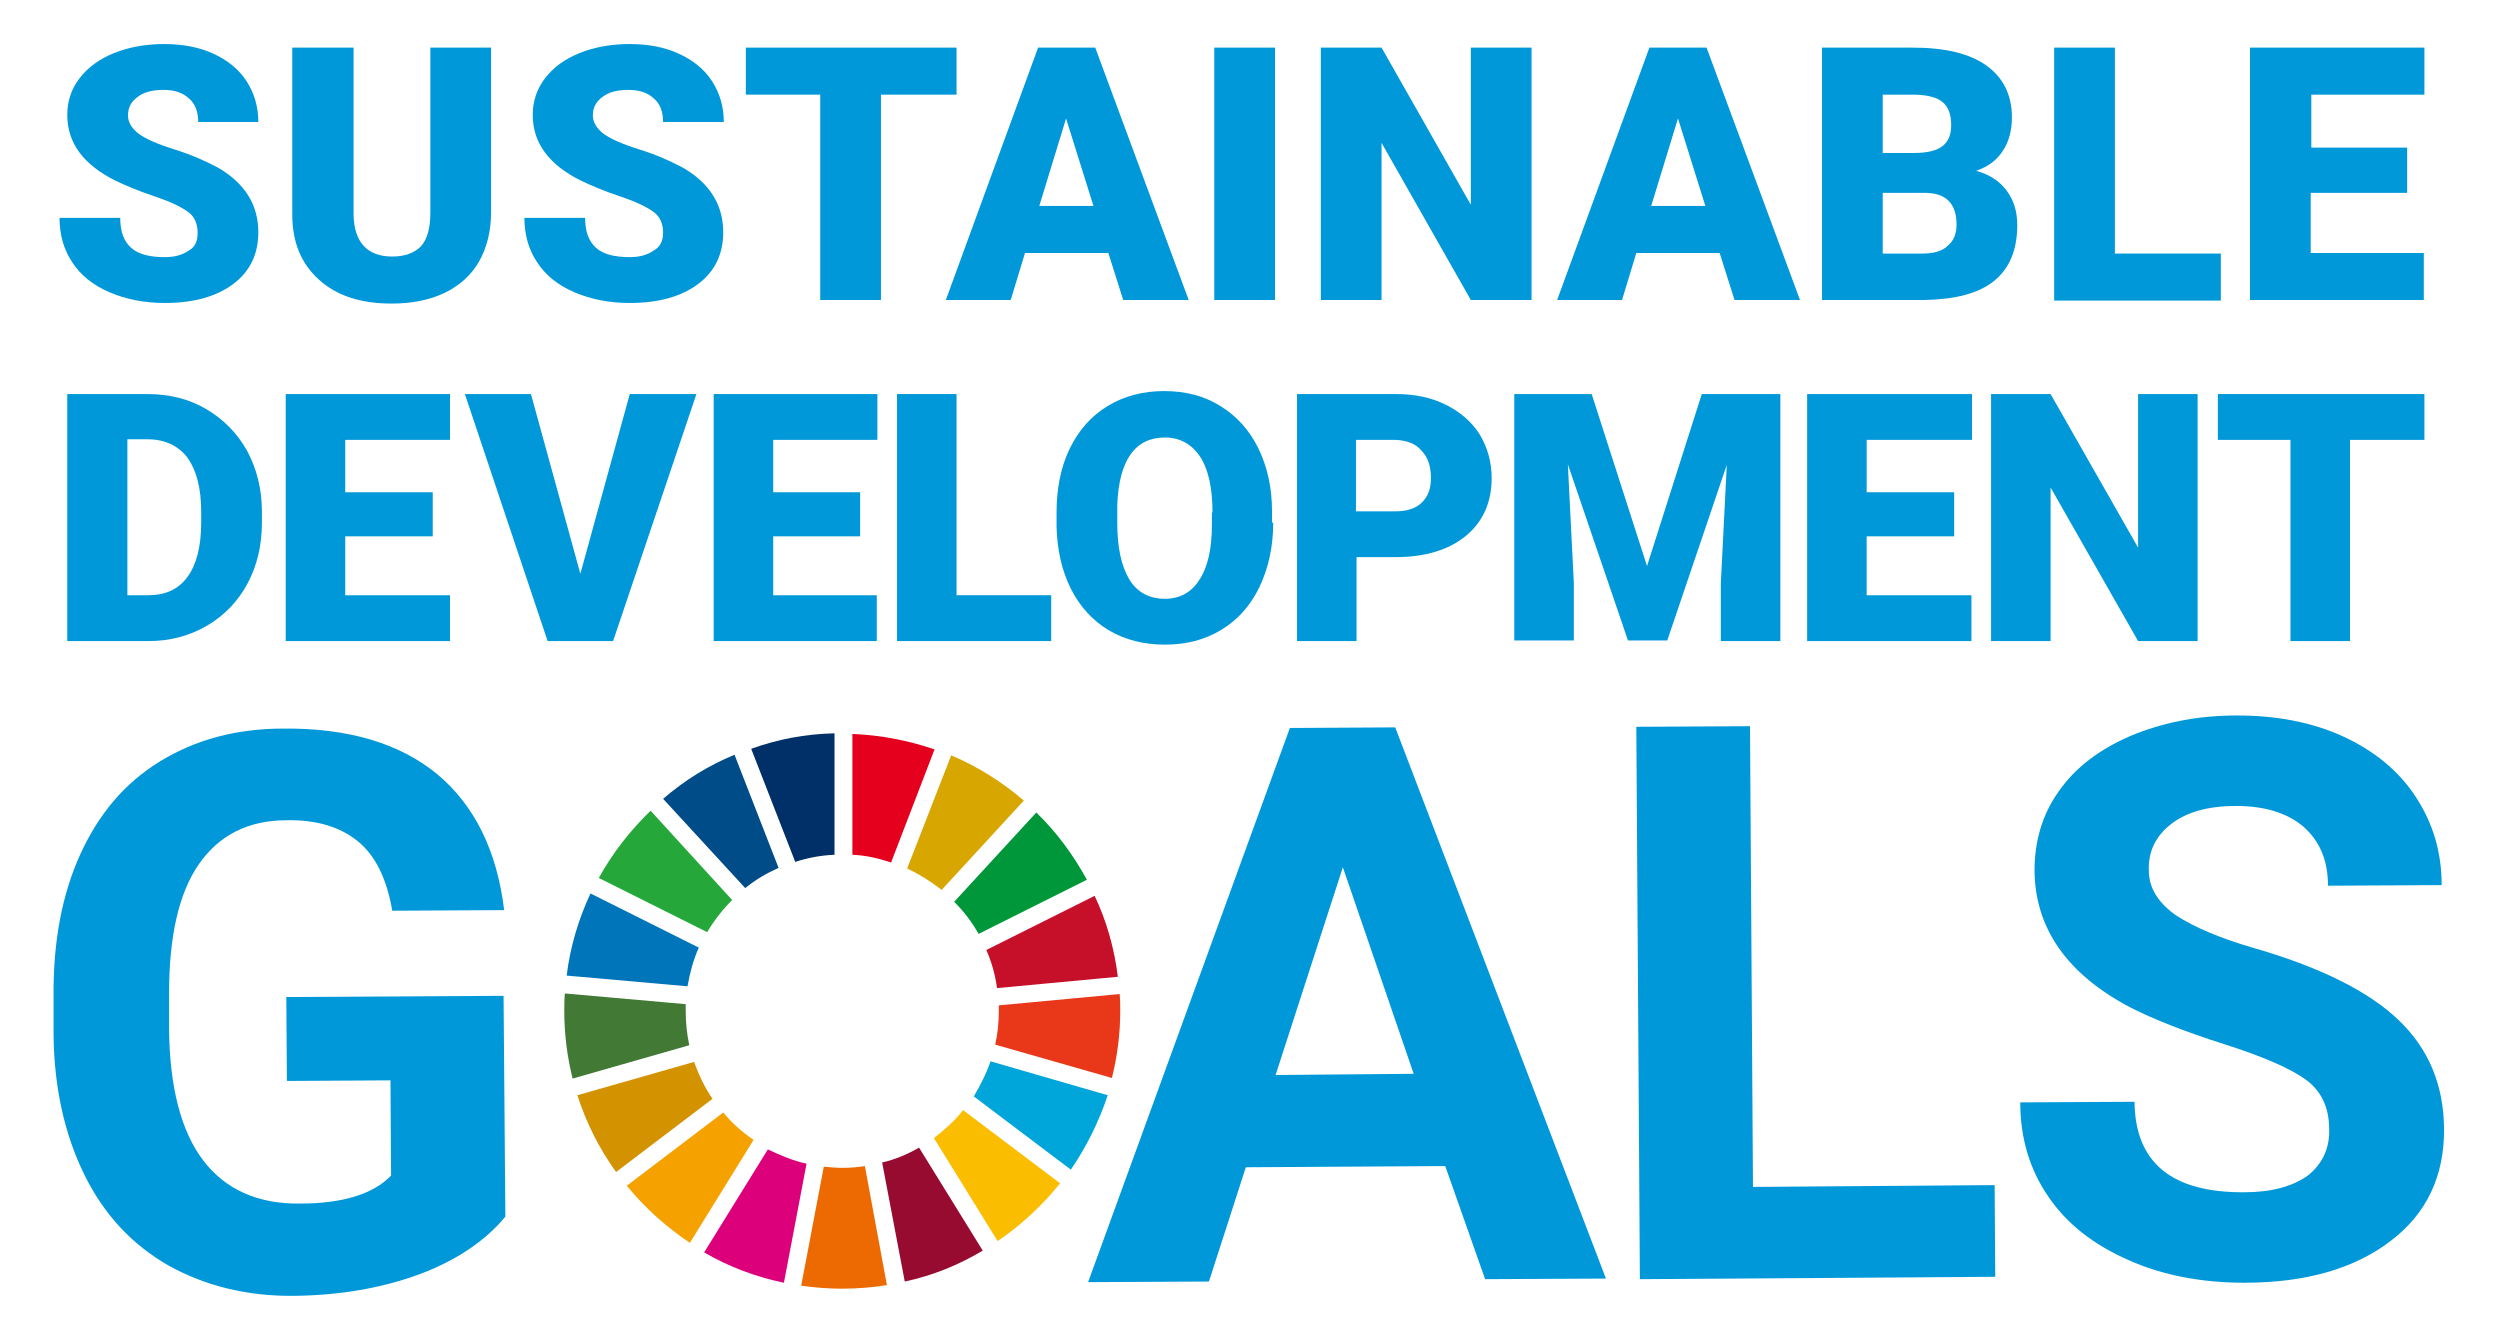 <?xml version="1.0" encoding="utf-8"?>
<!-- Generator: Adobe Illustrator 28.1.0, SVG Export Plug-In . SVG Version: 6.00 Build 0)  -->
<svg version="1.1" id="レイヤー_1" xmlns="http://www.w3.org/2000/svg" xmlns:xlink="http://www.w3.org/1999/xlink" x="0px"
	 y="0px" viewBox="0 0 420 222.3" style="enable-background:new 0 0 420 222.3;" xml:space="preserve">
<style type="text/css">
	.st0{fill:#0098D8;}
	.st1{fill:#25A739;}
	.st2{fill:#D7A600;}
	.st3{fill:#C60F28;}
	.st4{fill:#00973B;}
	.st5{fill:#427935;}
	.st6{fill:#FABD00;}
	.st7{fill:#E83819;}
	.st8{fill:#F5A200;}
	.st9{fill:#0075BA;}
	.st10{fill:#970B31;}
	.st11{fill:#00A6D9;}
	.st12{fill:#ED6A02;}
	.st13{fill:#E5001E;}
	.st14{fill:#DC007A;}
	.st15{fill:#003067;}
	.st16{fill:#D39200;}
	.st17{fill:#004C88;}
</style>
<g>
	<path class="st0" d="M84.9,204.4c-3.4,4.1-8.3,7.4-14.5,9.7c-6.3,2.3-13.2,3.5-20.9,3.6c-8,0.1-15.1-1.7-21.2-5.1
		c-6.1-3.5-10.8-8.5-14.1-15.2c-3.3-6.7-5.1-14.5-5.2-23.5l0-6.3c-0.1-9.3,1.4-17.3,4.5-24.1c3.1-6.8,7.5-12,13.4-15.6
		c5.9-3.6,12.7-5.5,20.7-5.5c11-0.1,19.6,2.5,25.9,7.7c6.2,5.2,10,12.8,11.2,22.8L65.9,153c-0.9-5.3-2.8-9.2-5.7-11.6
		c-2.9-2.4-6.9-3.7-12-3.6c-6.5,0-11.4,2.5-14.8,7.4c-3.4,4.9-5,12.2-5,21.8l0,5.9c0.1,9.7,2,17.1,5.7,22c3.7,4.9,9.2,7.4,16.3,7.3
		c7.2,0,12.3-1.6,15.3-4.7l-0.1-16l-17.4,0.1l-0.1-14.1l36.5-0.2L84.9,204.4z"/>
	<path class="st0" d="M242.8,195.9l-33.5,0.2l-6.2,19.2l-20.3,0.1l33.9-93.1l17.7-0.1l35.4,92.6l-20.3,0.1L242.8,195.9z
		 M214.3,180.6l23.2-0.2l-11.9-34.7L214.3,180.6z"/>
	<path class="st0" d="M294.5,199.4l40.6-0.3l0.1,15.4l-59.7,0.4l-0.6-92.8l19.1-0.1L294.5,199.4z"/>
	<path class="st0" d="M391.3,189.7c0-3.6-1.3-6.4-3.9-8.3c-2.6-1.9-7.2-3.9-13.8-6c-6.6-2.1-11.9-4.2-15.8-6.2
		c-10.6-5.6-15.9-13.3-16-22.9c0-5,1.3-9.5,4.1-13.4c2.8-4,6.8-7,12.1-9.3c5.3-2.2,11.2-3.4,17.8-3.4c6.6,0,12.5,1.1,17.8,3.5
		c5.2,2.4,9.3,5.7,12.2,10.1c2.9,4.4,4.4,9.3,4.4,14.9l-19.1,0.1c0-4.3-1.4-7.5-4.1-9.9c-2.7-2.3-6.5-3.5-11.3-3.5
		c-4.7,0-8.3,1-10.9,3c-2.6,2-3.9,4.6-3.8,7.8c0,3,1.6,5.5,4.6,7.6c3.1,2,7.5,3.9,13.5,5.6c10.9,3.2,18.9,7.2,23.9,12
		c5,4.8,7.5,10.8,7.6,18.1c0.1,8-2.9,14.4-9,19c-6,4.6-14.2,7-24.5,7c-7.1,0-13.7-1.2-19.5-3.8c-5.9-2.6-10.4-6.1-13.5-10.7
		c-3.1-4.5-4.7-9.8-4.7-15.8l19.2-0.1c0.1,10.2,6.2,15.3,18.5,15.2c4.5,0,8.1-1,10.6-2.8C390.1,195.6,391.4,193,391.3,189.7z"/>
</g>
<path id="XMLID_238_" class="st1" d="M118.8,156.6c1.2-2,2.6-3.8,4.2-5.4l-13.7-15c-3.4,3.3-6.4,7.1-8.7,11.3L118.8,156.6z"/>
<path id="XMLID_237_" class="st2" d="M152.4,145.9c2.1,1,4,2.2,5.8,3.6l13.8-15c-3.6-3.1-7.7-5.7-12.2-7.6L152.4,145.9z"/>
<path id="XMLID_236_" class="st3" d="M183.9,150.5l-18.2,9.1c0.9,2,1.5,4.2,1.8,6.4l20.3-1.9C187.2,159.3,185.9,154.7,183.9,150.5"
	/>
<path id="XMLID_235_" class="st4" d="M164.4,156.9l18.2-9.1c-2.3-4.2-5.1-8-8.5-11.3l-13.8,15C161.9,153.1,163.3,154.9,164.4,156.9"
	/>
<path id="XMLID_234_" class="st5" d="M115.2,169.9c0-0.4,0-0.8,0-1.2l-20.3-1.8c-0.1,1-0.1,2-0.1,3c0,3.9,0.5,7.7,1.4,11.3l19.6-5.6
	C115.4,173.7,115.2,171.8,115.2,169.9"/>
<path id="XMLID_233_" class="st6" d="M161.8,186.5c-1.4,1.8-3.1,3.3-4.9,4.7l10.7,17.3c4-2.7,7.5-6,10.5-9.7L161.8,186.5z"/>
<path id="XMLID_232_" class="st7" d="M167.8,169.9c0,1.9-0.2,3.8-0.6,5.6l19.6,5.6c0.9-3.6,1.4-7.4,1.4-11.2c0-1,0-1.9-0.1-2.9
	l-20.3,1.9C167.8,169.2,167.8,169.5,167.8,169.9"/>
<path id="XMLID_231_" class="st8" d="M121.5,186.9l-16.2,12.3c3,3.7,6.6,6.9,10.6,9.6l10.7-17.3C124.7,190.2,123,188.7,121.5,186.9"
	/>
<path id="XMLID_230_" class="st9" d="M115.5,165.7c0.4-2.3,1-4.5,1.9-6.5l-18.2-9.1c-2,4.3-3.4,8.9-4,13.8L115.5,165.7z"/>
<path id="XMLID_229_" class="st10" d="M165.1,210.1l-10.7-17.3c-1.9,1.1-4,2-6.2,2.5l3.8,20C156.7,214.3,161.1,212.5,165.1,210.1"/>
<path id="XMLID_228_" class="st11" d="M166.4,178.3c-0.7,2.1-1.7,4-2.8,5.9l16.3,12.3c2.6-3.8,4.7-8,6.2-12.5L166.4,178.3z"/>
<path id="XMLID_227_" class="st12" d="M145.3,195.9c-1.2,0.2-2.5,0.3-3.8,0.3c-1,0-2.1-0.1-3.1-0.2l-3.8,20c2.2,0.3,4.5,0.5,6.8,0.5
	c2.6,0,5.1-0.2,7.6-0.6L145.3,195.9z"/>
<path id="XMLID_226_" class="st13" d="M143.2,143.6c2.3,0.1,4.4,0.6,6.5,1.3l7.3-19c-4.4-1.5-9-2.4-13.8-2.6V143.6z"/>
<path id="XMLID_225_" class="st14" d="M135.5,195.5c-2.3-0.5-4.4-1.4-6.5-2.4l-10.7,17.3c4.1,2.4,8.6,4.1,13.4,5.1L135.5,195.5z"/>
<path id="XMLID_224_" class="st15" d="M133.6,144.8c2.1-0.7,4.3-1.1,6.6-1.2v-20.4c-4.9,0.1-9.6,1-14,2.6L133.6,144.8z"/>
<path id="XMLID_223_" class="st16" d="M119.7,184.6c-1.3-1.9-2.3-4-3.1-6.2L97,184c1.5,4.7,3.7,9,6.5,12.9L119.7,184.6z"/>
<path id="XMLID_222_" class="st17" d="M125.2,149.2c1.7-1.4,3.6-2.5,5.6-3.4l-7.4-19c-4.4,1.8-8.4,4.3-12,7.4L125.2,149.2z"/>
<path class="st0" d="M33.2,39.1c0-1.5-0.5-2.7-1.6-3.5c-1.1-0.8-2.9-1.7-5.6-2.6c-2.7-0.9-4.8-1.8-6.5-2.6
	c-5.5-2.7-8.2-6.4-8.2-11.1c0-2.3,0.7-4.4,2.1-6.2c1.4-1.8,3.3-3.2,5.8-4.2c2.5-1,5.3-1.5,8.4-1.5c3,0,5.8,0.5,8.2,1.6
	c2.4,1.1,4.3,2.6,5.6,4.6c1.3,2,2,4.3,2,6.9H33.3c0-1.7-0.5-3.1-1.6-4c-1.1-1-2.5-1.4-4.3-1.4c-1.8,0-3.3,0.4-4.3,1.2
	c-1.1,0.8-1.6,1.8-1.6,3.1c0,1.1,0.6,2.1,1.7,3c1.2,0.9,3.2,1.8,6.1,2.7c2.9,0.9,5.3,2,7.2,3c4.6,2.6,6.9,6.3,6.9,10.9
	c0,3.7-1.4,6.6-4.2,8.7c-2.8,2.1-6.6,3.2-11.5,3.2c-3.4,0-6.5-0.6-9.3-1.8c-2.8-1.2-4.9-2.9-6.3-5.1c-1.4-2.1-2.1-4.6-2.1-7.4h10.2
	c0,2.3,0.6,3.9,1.8,5c1.2,1.1,3.1,1.6,5.7,1.6c1.7,0,3-0.4,4-1.1C32.8,41.5,33.2,40.5,33.2,39.1z"/>
<path class="st0" d="M82.5,8v27.7c0,3.1-0.7,5.9-2,8.2c-1.3,2.3-3.3,4.1-5.8,5.3c-2.5,1.2-5.5,1.8-8.9,1.8c-5.2,0-9.2-1.3-12.2-4
	c-3-2.7-4.5-6.3-4.5-11V8h10.3v28.1c0.1,4.6,2.3,7,6.5,7c2.1,0,3.7-0.6,4.8-1.7c1.1-1.2,1.6-3.1,1.6-5.7V8H82.5z"/>
<path class="st0" d="M111.4,39.1c0-1.5-0.5-2.7-1.6-3.5c-1.1-0.8-2.9-1.7-5.6-2.6c-2.7-0.9-4.8-1.8-6.5-2.6
	c-5.5-2.7-8.2-6.4-8.2-11.1c0-2.3,0.7-4.4,2.1-6.2c1.4-1.8,3.3-3.2,5.8-4.2c2.5-1,5.3-1.5,8.4-1.5c3,0,5.8,0.5,8.2,1.6
	c2.4,1.1,4.3,2.6,5.6,4.6c1.3,2,2,4.3,2,6.9h-10.2c0-1.7-0.5-3.1-1.6-4c-1.1-1-2.5-1.4-4.3-1.4c-1.8,0-3.3,0.4-4.3,1.2
	c-1.1,0.8-1.6,1.8-1.6,3.1c0,1.1,0.6,2.1,1.7,3c1.2,0.9,3.2,1.8,6.1,2.7c2.9,0.9,5.3,2,7.2,3c4.6,2.6,6.9,6.3,6.9,10.9
	c0,3.7-1.4,6.6-4.2,8.7c-2.8,2.1-6.6,3.2-11.5,3.2c-3.4,0-6.5-0.6-9.3-1.8c-2.8-1.2-4.9-2.9-6.3-5.1c-1.4-2.1-2.1-4.6-2.1-7.4h10.2
	c0,2.3,0.6,3.9,1.8,5c1.2,1.1,3.1,1.6,5.7,1.6c1.7,0,3-0.4,4-1.1C110.9,41.5,111.4,40.5,111.4,39.1z"/>
<path class="st0" d="M160.7,15.9H148v34.5h-10.2V15.9h-12.5V8h35.4V15.9z"/>
<path class="st0" d="M186.2,42.5h-14l-2.4,7.9h-10.9L174.4,8h9.6l15.7,42.4h-11L186.2,42.5z M174.6,34.6h9.1l-4.6-14.7L174.6,34.6z"
	/>
<path class="st0" d="M214.2,50.4H204V8h10.2V50.4z"/>
<path class="st0" d="M257.3,50.4h-10.2l-15-26.4v26.4h-10.2V8h10.2l15,26.4V8h10.2V50.4z"/>
<path class="st0" d="M288.9,42.5h-14l-2.4,7.9h-10.9L277.1,8h9.6l15.7,42.4h-11L288.9,42.5z M277.4,34.6h9.1l-4.6-14.7L277.4,34.6z"
	/>
<path class="st0" d="M306.1,50.4V8h15.2c5.5,0,9.6,1,12.4,3c2.8,2,4.3,4.9,4.3,8.7c0,2.2-0.5,4.1-1.5,5.6c-1,1.6-2.5,2.7-4.5,3.4
	c2.2,0.6,3.9,1.7,5.1,3.3c1.2,1.6,1.8,3.5,1.8,5.8c0,4.2-1.3,7.3-3.9,9.4c-2.6,2.1-6.5,3.1-11.7,3.2H306.1z M316.3,25.7h5.3
	c2.2,0,3.8-0.4,4.8-1.2c1-0.8,1.4-2,1.4-3.5c0-1.8-0.5-3.1-1.5-3.9c-1-0.8-2.7-1.2-5-1.2h-5V25.7z M316.3,32.4v10.2h6.7
	c1.8,0,3.3-0.4,4.2-1.3c1-0.8,1.5-2,1.5-3.6c0-3.5-1.8-5.3-5.3-5.3H316.3z"/>
<path class="st0" d="M355.3,42.6h17.8v7.9h-28V8h10.2V42.6z"/>
<path class="st0" d="M404.3,32.4h-16.1v10.1h19v7.9H378V8h29.3v7.9h-19v8.9h16.1V32.4z"/>
<path class="st0" d="M11.3,107.7V66.2h13.4c3.7,0,7,0.8,9.9,2.5c2.9,1.7,5.2,4,6.9,7c1.6,3,2.5,6.4,2.5,10.2v1.9
	c0,3.8-0.8,7.2-2.4,10.2c-1.6,3-3.9,5.4-6.8,7.1c-2.9,1.7-6.2,2.6-9.8,2.6H11.3z M21.4,73.9V100h3.5c2.9,0,5.1-1,6.6-3.1
	c1.5-2,2.3-5.1,2.3-9.1v-1.8c0-4-0.8-7-2.3-9.1c-1.5-2-3.8-3.1-6.7-3.1H21.4z"/>
<path class="st0" d="M72.7,90.1H58v9.9h17.6v7.7H48V66.2h27.6v7.7H58v8.8h14.7V90.1z"/>
<path class="st0" d="M97.5,96.4l8.3-30.2h11.2l-14,41.5H92L78.1,66.2h11.1L97.5,96.4z"/>
<path class="st0" d="M144.5,90.1h-14.6v9.9h17.4v7.7h-27.4V66.2h27.5v7.7h-17.5v8.8h14.6V90.1z"/>
<path class="st0" d="M160.8,100h15.8v7.7h-25.9V66.2h10V100z"/>
<path class="st0" d="M213.9,87.8c0,4.1-0.8,7.6-2.3,10.8c-1.5,3.1-3.6,5.5-6.4,7.2c-2.8,1.7-5.9,2.5-9.5,2.5c-3.5,0-6.7-0.8-9.4-2.4
	c-2.7-1.6-4.9-4-6.4-7c-1.5-3-2.3-6.5-2.4-10.4v-2.3c0-4.1,0.7-7.7,2.2-10.8c1.5-3.1,3.6-5.5,6.4-7.2c2.8-1.7,6-2.5,9.5-2.5
	c3.5,0,6.7,0.8,9.4,2.5c2.8,1.7,4.9,4.1,6.4,7.1c1.5,3.1,2.3,6.6,2.3,10.6V87.8z M203.7,86.1c0-4.1-0.7-7.3-2.1-9.4
	c-1.4-2.1-3.4-3.2-5.9-3.2c-5,0-7.7,3.8-8,11.3l0,3.1c0,4.1,0.7,7.2,2,9.4c1.3,2.2,3.4,3.3,6,3.3c2.5,0,4.5-1.1,5.8-3.2
	c1.4-2.1,2.1-5.2,2.1-9.3V86.1z"/>
<path class="st0" d="M227.9,93.6v14.1h-10V66.2h16.6c3.2,0,6,0.6,8.4,1.8c2.4,1.2,4.3,2.8,5.7,5c1.3,2.2,2,4.6,2,7.3
	c0,4-1.4,7.3-4.3,9.7c-2.9,2.4-6.9,3.6-11.9,3.6H227.9z M227.9,85.9h6.6c1.9,0,3.4-0.5,4.4-1.5c1-1,1.5-2.3,1.5-4.1
	c0-1.9-0.5-3.5-1.6-4.6c-1-1.2-2.5-1.7-4.3-1.8h-6.7V85.9z"/>
<path class="st0" d="M267.4,66.2l9.3,28.9l9.2-28.9h13.2v41.5h-10V98l1-19.9l-10,29.5h-6.6l-10.1-29.6l1,19.9v9.7h-10V66.2H267.4z"
	/>
<path class="st0" d="M328.3,90.1h-14.7v9.9h17.6v7.7h-27.6V66.2h27.7v7.7h-17.7v8.8h14.7V90.1z"/>
<path class="st0" d="M369.2,107.7h-10l-14.7-25.8v25.8h-10V66.2h10L359.2,92V66.2h10V107.7z"/>
<path class="st0" d="M407.3,73.9h-12.5v33.8h-10V73.9h-12.2v-7.7h34.7V73.9z"/>
</svg>
